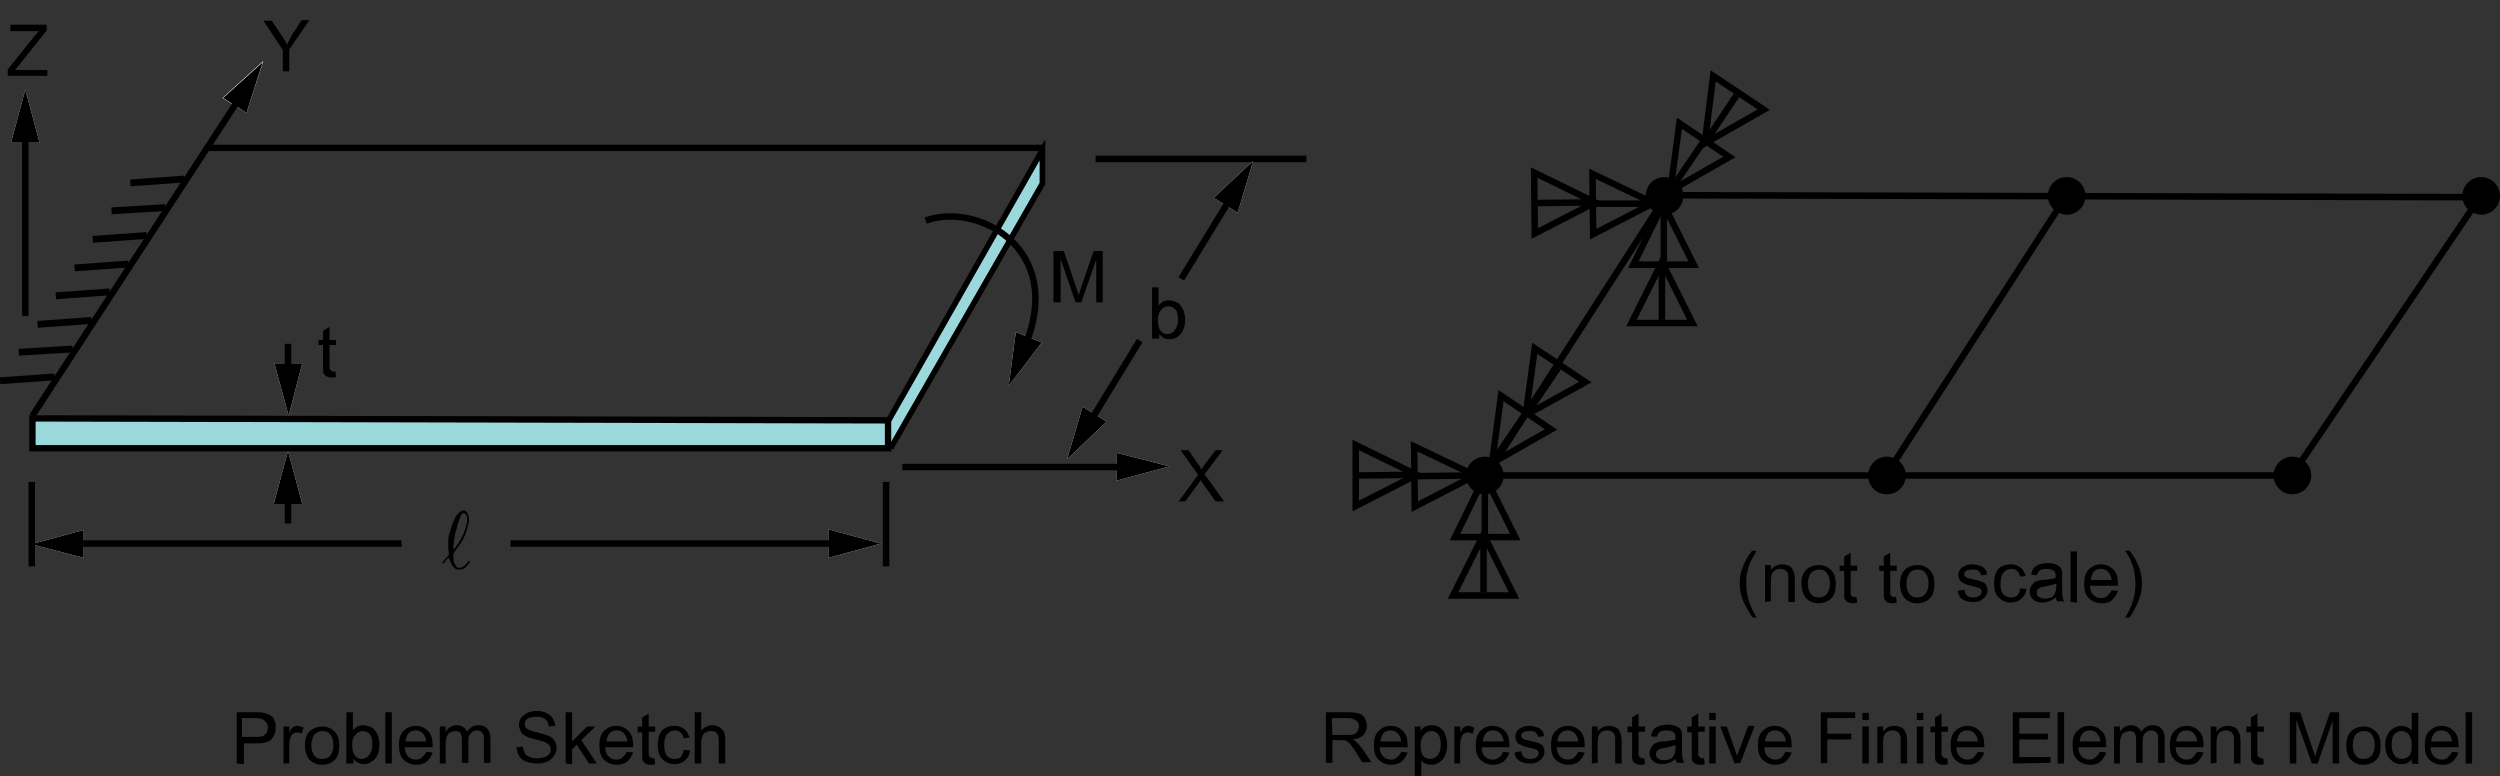 <?xml version="1.0" encoding="utf-8"?>
<!-- Generator: Adobe Illustrator 17.1.0, SVG Export Plug-In . SVG Version: 6.00 Build 0)  -->

<svg version="1.1" id="Layer_1" xmlns="http://www.w3.org/2000/svg" xmlns:xlink="http://www.w3.org/1999/xlink" x="0px" y="0px"
	 width="385.4px" height="119.7px" viewBox="0 0 385.4 119.7" enable-background="new 0 0 385.4 119.7" xml:space="preserve">
<rect x="0" y="0" width="385.4" height="119.7" fill="#333333" stroke="none"/>
<line fill="none" stroke="#000000" x1="201.4" y1="24.5" x2="168.9" y2="24.5"/>
<g>
	<polygon fill="none" stroke="#000000" points="233.4,91.8 228.7,82.4 224,91.8 	"/>
	<line fill="none" stroke="#000000" x1="228.7" y1="91.3" x2="228.7" y2="82.7"/>
</g>
<polygon fill="none" stroke="#000000" points="256.9,30.1 382.3,30.4 353.3,73.3 290.7,73.3 229.1,73.3 "/>
<line fill="none" stroke="#000000" x1="290.7" y1="73.3" x2="319" y2="29.5"/>
<g>
	<g>
		<g>
			<g>
				<g enable-background="new    ">
					<path d="M178.5,52.2h-0.9v-7.9h1v2.8c0.4-0.5,0.9-0.8,1.6-0.8c0.4,0,0.7,0.1,1,0.2c0.3,0.1,0.6,0.3,0.8,0.6s0.4,0.6,0.5,0.9
						c0.1,0.4,0.2,0.7,0.2,1.2c0,1-0.2,1.7-0.7,2.3s-1.1,0.8-1.7,0.8c-0.7,0-1.2-0.3-1.6-0.8v0.7H178.5z M178.5,49.3
						c0,0.7,0.1,1.2,0.3,1.5c0.3,0.5,0.7,0.7,1.2,0.7c0.4,0,0.8-0.2,1.1-0.6c0.3-0.4,0.5-0.9,0.5-1.6c0-0.7-0.1-1.3-0.4-1.6
						s-0.7-0.5-1.1-0.5c-0.4,0-0.8,0.2-1.1,0.6C178.7,48.1,178.5,48.6,178.5,49.3z"/>
				</g>
			</g>
		</g>
	</g>
</g>
<g>
	<g>
		<g>
			<g>
				<g enable-background="new    ">
					<path d="M43.6,11V7.7l-3-4.5h1.3l1.6,2.4c0.3,0.4,0.6,0.9,0.8,1.3C44.4,6.4,44.7,6,45,5.4l1.5-2.3h1.2l-3.1,4.5V11H43.6z"/>
				</g>
			</g>
		</g>
	</g>
</g>
<g>
	<g>
		<g>
			<g>
				<g enable-background="new    ">
					<path d="M181.7,77.3l3-4.1l-2.7-3.8h1.2l1.4,2c0.3,0.4,0.5,0.7,0.6,1c0.2-0.3,0.4-0.6,0.6-0.9l1.6-2.1h1.1l-2.8,3.7l3,4.2h-1.3
						l-2-2.8c-0.1-0.2-0.2-0.3-0.3-0.5c-0.2,0.3-0.3,0.5-0.4,0.6l-2,2.7L181.7,77.3L181.7,77.3z"/>
				</g>
			</g>
		</g>
	</g>
</g>
<g>
	<g>
		<g>
			<g>
				<g enable-background="new    ">
					<path d="M162.4,46.6v-7.9h1.6l1.9,5.6c0.2,0.5,0.3,0.9,0.4,1.2c0.1-0.3,0.2-0.7,0.4-1.3l1.9-5.5h1.4v7.9h-1V40l-2.3,6.6h-0.9
						l-2.3-6.7v6.7H162.4z"/>
				</g>
			</g>
		</g>
	</g>
</g>
<g>
	<g>
		<g>
			<g>
				<g>
					<g enable-background="new    ">
						<path d="M36.5,117.7v-7.9h3c0.5,0,0.9,0,1.2,0.1c0.4,0.1,0.7,0.2,1,0.4s0.5,0.4,0.6,0.8c0.2,0.3,0.2,0.7,0.2,1.1
							c0,0.7-0.2,1.2-0.6,1.7c-0.4,0.5-1.2,0.7-2.3,0.7h-2v3.2L36.5,117.7L36.5,117.7z M37.5,113.6h2c0.7,0,1.2-0.1,1.4-0.4
							c0.3-0.3,0.4-0.6,0.4-1.1c0-0.3-0.1-0.6-0.3-0.8c-0.2-0.2-0.4-0.4-0.7-0.5c-0.2,0-0.5-0.1-1-0.1h-2v2.9H37.5z"/>
						<path d="M43.7,117.7V112h0.9v0.9c0.2-0.4,0.4-0.7,0.6-0.8c0.2-0.1,0.4-0.2,0.6-0.2c0.3,0,0.7,0.1,1,0.3l-0.3,0.9
							c-0.2-0.1-0.5-0.2-0.7-0.2s-0.4,0.1-0.6,0.2c-0.2,0.1-0.3,0.3-0.4,0.5c-0.1,0.3-0.2,0.7-0.2,1.1v3
							C44.6,117.7,43.7,117.7,43.7,117.7z"/>
						<path d="M47,114.9c0-1.1,0.3-1.8,0.9-2.3c0.5-0.4,1.1-0.6,1.8-0.6c0.8,0,1.4,0.3,1.9,0.8s0.7,1.2,0.7,2.1
							c0,0.7-0.1,1.3-0.3,1.7c-0.2,0.4-0.5,0.7-1,1c-0.4,0.2-0.9,0.3-1.4,0.3c-0.8,0-1.4-0.3-1.9-0.8C47.3,116.6,47,115.8,47,114.9z
							 M48,114.9c0,0.7,0.2,1.3,0.5,1.6c0.3,0.4,0.7,0.5,1.2,0.5s0.9-0.2,1.2-0.5c0.3-0.4,0.5-0.9,0.5-1.7c0-0.7-0.2-1.2-0.5-1.6
							s-0.7-0.5-1.2-0.5s-0.9,0.2-1.2,0.5C48.2,113.6,48,114.2,48,114.9z"/>
					</g>
				</g>
			</g>
		</g>
	</g>
	<g>
		<g>
			<g>
				<g>
					<g enable-background="new    ">
						<path d="M54.3,117.7h-0.9v-7.9h1v2.8c0.4-0.5,0.9-0.8,1.6-0.8c0.4,0,0.7,0.1,1,0.2s0.6,0.3,0.8,0.6c0.2,0.3,0.4,0.6,0.5,0.9
							c0.1,0.4,0.2,0.7,0.2,1.2c0,1-0.2,1.7-0.7,2.3c-0.5,0.5-1.1,0.8-1.7,0.8c-0.7,0-1.2-0.3-1.6-0.8v0.7H54.3z M54.3,114.8
							c0,0.7,0.1,1.2,0.3,1.5c0.3,0.5,0.7,0.7,1.2,0.7c0.4,0,0.8-0.2,1.1-0.6s0.5-0.9,0.5-1.6s-0.1-1.3-0.4-1.6
							c-0.3-0.4-0.7-0.5-1.1-0.5c-0.4,0-0.8,0.2-1.1,0.6C54.4,113.6,54.3,114.1,54.3,114.8z"/>
					</g>
				</g>
			</g>
		</g>
	</g>
	<g>
		<g>
			<g>
				<g>
					<g enable-background="new    ">
						<path d="M59.4,117.7v-7.9h1v7.9H59.4z"/>
					</g>
				</g>
			</g>
		</g>
	</g>
	<g>
		<g>
			<g>
				<g>
					<g enable-background="new    ">
						<path d="M65.7,115.9l1,0.1c-0.2,0.6-0.5,1-0.9,1.4c-0.4,0.3-1,0.5-1.6,0.5c-0.8,0-1.5-0.3-2-0.8s-0.7-1.2-0.7-2.2
							s0.2-1.7,0.7-2.2s1.1-0.8,1.9-0.8s1.4,0.3,1.9,0.8s0.7,1.3,0.7,2.2c0,0.1,0,0.1,0,0.3h-4.3c0,0.6,0.2,1.1,0.5,1.4
							s0.7,0.5,1.2,0.5c0.4,0,0.7-0.1,0.9-0.3S65.6,116.3,65.7,115.9z M62.5,114.3h3.2c0-0.5-0.2-0.8-0.4-1.1
							c-0.3-0.4-0.7-0.6-1.2-0.6c-0.4,0-0.8,0.1-1.1,0.4C62.7,113.4,62.6,113.8,62.5,114.3z"/>
					</g>
				</g>
			</g>
		</g>
	</g>
	<g>
		<g>
			<g>
				<g>
					<g enable-background="new    ">
						<path d="M67.8,117.7V112h0.9v0.8c0.2-0.3,0.4-0.5,0.7-0.7c0.3-0.2,0.6-0.3,1-0.3s0.8,0.1,1,0.3c0.3,0.2,0.5,0.4,0.6,0.7
							c0.5-0.7,1-1,1.8-1c0.6,0,1,0.2,1.3,0.5s0.5,0.8,0.5,1.4v3.9h-1V114c0-0.4,0-0.7-0.1-0.8c-0.1-0.2-0.2-0.3-0.3-0.4
							c-0.2-0.1-0.4-0.2-0.6-0.2c-0.4,0-0.7,0.1-1,0.4s-0.4,0.7-0.4,1.3v3.3h-1V114c0-0.4-0.1-0.8-0.2-1c-0.2-0.2-0.4-0.3-0.8-0.3
							c-0.3,0-0.5,0.1-0.8,0.2c-0.2,0.1-0.4,0.4-0.5,0.6c-0.1,0.3-0.2,0.7-0.2,1.2v3C68.7,117.7,67.8,117.7,67.8,117.7z"/>
					</g>
				</g>
			</g>
		</g>
	</g>
	<g>
		<g>
			<g>
				<g>
					<g enable-background="new    ">
						<path d="M79.6,115.2l1-0.1c0,0.4,0.2,0.7,0.3,1c0.2,0.3,0.4,0.5,0.8,0.6c0.4,0.2,0.8,0.2,1.2,0.2c0.4,0,0.7-0.1,1.1-0.2
							s0.5-0.3,0.7-0.5s0.2-0.4,0.2-0.7c0-0.2-0.1-0.5-0.2-0.6c-0.1-0.2-0.4-0.3-0.7-0.5c-0.2-0.1-0.7-0.2-1.4-0.4
							c-0.7-0.2-1.2-0.3-1.5-0.5c-0.4-0.2-0.7-0.4-0.8-0.7s-0.3-0.6-0.3-1s0.1-0.8,0.3-1.1c0.2-0.3,0.6-0.6,1-0.8
							c0.4-0.2,0.9-0.3,1.4-0.3c0.6,0,1.1,0.1,1.5,0.3c0.4,0.2,0.8,0.5,1,0.8s0.4,0.8,0.4,1.2l-1,0.1c-0.1-0.5-0.2-0.9-0.5-1.1
							c-0.3-0.3-0.8-0.4-1.4-0.4s-1.1,0.1-1.4,0.3c-0.3,0.2-0.4,0.5-0.4,0.8s0.1,0.5,0.3,0.7c0.2,0.2,0.7,0.4,1.6,0.6
							c0.8,0.2,1.4,0.4,1.7,0.5c0.5,0.2,0.8,0.5,1,0.8s0.3,0.7,0.3,1.1s-0.1,0.8-0.4,1.2c-0.2,0.4-0.6,0.7-1,0.9
							c-0.5,0.2-1,0.3-1.5,0.3c-0.7,0-1.3-0.1-1.8-0.3c-0.5-0.2-0.9-0.5-1.1-0.9C79.8,116.2,79.7,115.7,79.6,115.2z"/>
						<path d="M87.2,117.7v-7.9h1v4.5l2.3-2.3h1.3l-2.2,2.1l2.4,3.6h-1.2l-1.9-2.9l-0.7,0.7v2.3L87.2,117.7L87.2,117.7z"/>
						<path d="M96.6,115.9l1,0.1c-0.2,0.6-0.5,1-0.9,1.4c-0.4,0.3-1,0.5-1.6,0.5c-0.8,0-1.5-0.3-2-0.8s-0.7-1.2-0.7-2.2
							s0.2-1.7,0.7-2.2s1.1-0.8,1.9-0.8s1.4,0.3,1.9,0.8s0.7,1.3,0.7,2.2c0,0.1,0,0.1,0,0.3h-4.3c0,0.6,0.2,1.1,0.5,1.4
							s0.7,0.5,1.2,0.5c0.4,0,0.7-0.1,0.9-0.3S96.5,116.3,96.6,115.9z M93.5,114.3h3.2c0-0.5-0.2-0.8-0.4-1.1
							c-0.3-0.4-0.7-0.6-1.2-0.6c-0.4,0-0.8,0.1-1.1,0.4C93.7,113.4,93.5,113.8,93.5,114.3z"/>
					</g>
				</g>
			</g>
		</g>
	</g>
	<g>
		<g>
			<g>
				<g>
					<g enable-background="new    ">
						<path d="M100.9,116.9l0.1,0.9c-0.3,0.1-0.5,0.1-0.7,0.1c-0.4,0-0.6-0.1-0.8-0.2c-0.2-0.1-0.3-0.3-0.4-0.4
							c-0.1-0.2-0.1-0.6-0.1-1.1v-3.3h-0.7V112H99v-1.4l1-0.6v2h1v0.8h-1v3.3c0,0.3,0,0.5,0.1,0.5s0.1,0.1,0.2,0.2
							c0.1,0,0.2,0.1,0.3,0.1C100.5,116.9,100.7,116.9,100.9,116.9z"/>
					</g>
				</g>
			</g>
		</g>
	</g>
	<g>
		<g>
			<g>
				<g>
					<g enable-background="new    ">
						<path d="M105.4,115.6l1,0.1c-0.1,0.7-0.4,1.2-0.8,1.5c-0.4,0.4-1,0.6-1.6,0.6c-0.8,0-1.4-0.3-1.9-0.8s-0.7-1.2-0.7-2.2
							c0-0.6,0.1-1.2,0.3-1.6c0.2-0.5,0.5-0.8,0.9-1s0.9-0.3,1.4-0.3c0.6,0,1.1,0.2,1.5,0.5s0.6,0.8,0.8,1.3l-0.9,0.1
							c-0.1-0.4-0.2-0.7-0.5-0.9s-0.5-0.3-0.8-0.3c-0.5,0-0.9,0.2-1.2,0.5c-0.3,0.3-0.5,0.9-0.5,1.7c0,0.8,0.1,1.3,0.4,1.7
							c0.3,0.3,0.7,0.5,1.2,0.5c0.4,0,0.7-0.1,1-0.3C105.1,116.5,105.3,116.1,105.4,115.6z"/>
						<path d="M107.1,117.7v-7.9h1v2.8c0.5-0.5,1-0.8,1.7-0.8c0.4,0,0.8,0.1,1.1,0.3c0.3,0.2,0.5,0.4,0.7,0.7
							c0.1,0.3,0.2,0.7,0.2,1.3v3.6h-1v-3.6c0-0.5-0.1-0.8-0.3-1.1c-0.2-0.2-0.5-0.3-0.9-0.3c-0.3,0-0.6,0.1-0.8,0.2
							c-0.3,0.1-0.4,0.3-0.5,0.6c-0.1,0.3-0.2,0.6-0.2,1.1v3.1C108.1,117.7,107.1,117.7,107.1,117.7z"/>
					</g>
				</g>
			</g>
		</g>
	</g>
</g>
<g>
	<g>
		<g>
			<g>
				<g enable-background="new    ">
					<path d="M1.2,11.7v-1l4-5C5.5,5.3,5.8,5,6,4.8H1.6v-1h5.6v0.9l-4.4,5.5l-0.5,0.6h5v0.9H1.2z"/>
				</g>
			</g>
		</g>
	</g>
</g>
<g>
	<g>
		<g>
			<g>
				<g>
					<g enable-background="new    ">
						<path d="M204.4,117.7v-7.9h3.5c0.7,0,1.2,0.1,1.6,0.2c0.4,0.1,0.7,0.4,0.9,0.7c0.2,0.4,0.3,0.8,0.3,1.2c0,0.6-0.2,1-0.5,1.4
							c-0.4,0.4-0.9,0.6-1.7,0.7c0.3,0.1,0.5,0.3,0.6,0.4c0.3,0.3,0.6,0.6,0.9,1l1.4,2.1H210l-1-1.6c-0.3-0.5-0.6-0.8-0.8-1.1
							c-0.2-0.3-0.4-0.4-0.5-0.5c-0.2-0.1-0.3-0.2-0.5-0.2c-0.1,0-0.3,0-0.6,0h-1.2v3.5h-1V117.7z M205.4,113.3h2.2
							c0.5,0,0.8,0,1.1-0.1s0.5-0.3,0.6-0.5s0.2-0.5,0.2-0.7c0-0.4-0.1-0.7-0.4-0.9c-0.3-0.2-0.7-0.4-1.3-0.4h-2.5L205.4,113.3
							L205.4,113.3z"/>
					</g>
				</g>
			</g>
		</g>
	</g>
	<g>
		<g>
			<g>
				<g>
					<g enable-background="new    ">
						<path d="M216,115.9l1,0.1c-0.2,0.6-0.5,1-0.9,1.4c-0.4,0.3-1,0.5-1.6,0.5c-0.8,0-1.5-0.3-2-0.8s-0.7-1.2-0.7-2.2
							s0.2-1.7,0.7-2.2s1.1-0.8,1.9-0.8c0.8,0,1.4,0.3,1.9,0.8s0.7,1.2,0.7,2.2c0,0.1,0,0.1,0,0.3h-4.3c0,0.6,0.2,1.1,0.5,1.4
							s0.7,0.5,1.2,0.5c0.4,0,0.7-0.1,0.9-0.3S215.9,116.3,216,115.9z M212.8,114.3h3.2c0-0.5-0.2-0.8-0.4-1.1
							c-0.3-0.4-0.7-0.6-1.2-0.6c-0.4,0-0.8,0.1-1.1,0.4C213,113.4,212.9,113.8,212.8,114.3z"/>
					</g>
				</g>
			</g>
		</g>
	</g>
	<g>
		<g>
			<g>
				<g>
					<g enable-background="new    ">
						<path d="M218.1,119.9V112h0.9v0.7c0.2-0.3,0.4-0.5,0.7-0.7c0.3-0.1,0.6-0.2,1-0.2c0.5,0,0.9,0.1,1.3,0.4s0.7,0.6,0.8,1.1
							c0.2,0.5,0.3,1,0.3,1.5c0,0.6-0.1,1.1-0.3,1.6s-0.5,0.8-0.9,1.1s-0.8,0.4-1.3,0.4c-0.3,0-0.6-0.1-0.9-0.2
							c-0.3-0.1-0.5-0.3-0.6-0.5v2.8h-1V119.9z M219,114.9c0,0.7,0.1,1.3,0.4,1.6c0.3,0.4,0.7,0.5,1.1,0.5c0.4,0,0.8-0.2,1.1-0.5
							c0.3-0.4,0.5-0.9,0.5-1.7c0-0.7-0.1-1.3-0.4-1.6c-0.3-0.4-0.7-0.5-1.1-0.5c-0.4,0-0.8,0.2-1.1,0.6
							C219.2,113.6,219,114.2,219,114.9z"/>
					</g>
				</g>
			</g>
		</g>
	</g>
	<g>
		<g>
			<g>
				<g>
					<g enable-background="new    ">
						<path d="M224.2,117.7V112h0.9v0.9c0.2-0.4,0.4-0.7,0.6-0.8c0.2-0.1,0.4-0.2,0.6-0.2c0.3,0,0.7,0.1,1,0.3l-0.3,0.9
							c-0.2-0.1-0.5-0.2-0.7-0.2s-0.4,0.1-0.6,0.2s-0.3,0.3-0.4,0.5c-0.1,0.3-0.2,0.7-0.2,1.1v3
							C225.1,117.7,224.2,117.7,224.2,117.7z"/>
						<path d="M231.7,115.9l1,0.1c-0.2,0.6-0.5,1-0.9,1.4c-0.4,0.3-1,0.5-1.6,0.5c-0.8,0-1.5-0.3-2-0.8s-0.7-1.2-0.7-2.2
							s0.2-1.7,0.7-2.2s1.1-0.8,1.9-0.8c0.8,0,1.4,0.3,1.9,0.8s0.7,1.2,0.7,2.2c0,0.1,0,0.1,0,0.3h-4.3c0,0.6,0.2,1.1,0.5,1.4
							s0.7,0.5,1.2,0.5c0.4,0,0.7-0.1,0.9-0.3C231.4,116.6,231.6,116.3,231.7,115.9z M228.6,114.3h3.2c0-0.5-0.2-0.8-0.4-1.1
							c-0.3-0.4-0.7-0.6-1.2-0.6c-0.4,0-0.8,0.1-1.1,0.4C228.8,113.4,228.6,113.8,228.6,114.3z"/>
					</g>
				</g>
			</g>
		</g>
	</g>
	<g>
		<g>
			<g>
				<g>
					<g enable-background="new    ">
						<path d="M233.5,116l1-0.2c0.1,0.4,0.2,0.7,0.4,0.9c0.2,0.2,0.6,0.3,1,0.3s0.8-0.1,1-0.3s0.3-0.4,0.3-0.6s-0.1-0.4-0.3-0.5
							c-0.1-0.1-0.5-0.2-1-0.3c-0.7-0.2-1.2-0.3-1.5-0.5c-0.3-0.1-0.5-0.3-0.6-0.5s-0.2-0.5-0.2-0.8s0.1-0.5,0.2-0.7
							c0.1-0.2,0.3-0.4,0.5-0.5s0.4-0.2,0.6-0.3c0.3-0.1,0.5-0.1,0.8-0.1c0.4,0,0.8,0.1,1.2,0.2c0.3,0.1,0.6,0.3,0.8,0.5
							s0.3,0.5,0.3,0.9l-0.9,0.1c0-0.3-0.2-0.5-0.4-0.7s-0.5-0.2-0.9-0.2s-0.8,0.1-1,0.2s-0.3,0.3-0.3,0.5c0,0.1,0,0.2,0.1,0.3
							c0.1,0.1,0.2,0.2,0.4,0.3c0.1,0,0.4,0.1,0.9,0.2c0.7,0.2,1.2,0.3,1.4,0.4c0.3,0.1,0.5,0.3,0.6,0.5s0.2,0.5,0.2,0.8
							s-0.1,0.6-0.3,0.9s-0.5,0.5-0.8,0.7c-0.4,0.2-0.8,0.2-1.2,0.2c-0.7,0-1.3-0.2-1.7-0.5S233.6,116.6,233.5,116z"/>
						<path d="M243.3,115.9l1,0.1c-0.2,0.6-0.5,1-0.9,1.4c-0.4,0.3-1,0.5-1.6,0.5c-0.8,0-1.5-0.3-2-0.8s-0.7-1.2-0.7-2.2
							s0.2-1.7,0.7-2.2s1.1-0.8,1.9-0.8c0.8,0,1.4,0.3,1.9,0.8s0.7,1.2,0.7,2.2c0,0.1,0,0.1,0,0.3H240c0,0.6,0.2,1.1,0.5,1.4
							s0.7,0.5,1.2,0.5c0.4,0,0.7-0.1,0.9-0.3C242.9,116.6,243.1,116.3,243.3,115.9z M240.1,114.3h3.2c0-0.5-0.2-0.8-0.4-1.1
							c-0.3-0.4-0.7-0.6-1.2-0.6c-0.4,0-0.8,0.1-1.1,0.4C240.3,113.4,240.1,113.8,240.1,114.3z"/>
					</g>
				</g>
			</g>
		</g>
	</g>
	<g>
		<g>
			<g>
				<g>
					<g enable-background="new    ">
						<path d="M245.4,117.7V112h0.9v0.8c0.4-0.6,1-0.9,1.8-0.9c0.3,0,0.7,0.1,0.9,0.2c0.3,0.1,0.5,0.3,0.6,0.5s0.2,0.4,0.3,0.7
							c0,0.2,0.1,0.5,0.1,0.9v3.5h-1v-3.5c0-0.4,0-0.7-0.1-0.9c-0.1-0.2-0.2-0.4-0.4-0.5s-0.4-0.2-0.7-0.2c-0.4,0-0.8,0.1-1.1,0.4
							s-0.4,0.8-0.4,1.5v3.1L245.4,117.7L245.4,117.7z"/>
					</g>
				</g>
			</g>
		</g>
	</g>
	<g>
		<g>
			<g>
				<g>
					<g enable-background="new    ">
						<path d="M253.5,116.9l0.1,0.9c-0.3,0.1-0.5,0.1-0.7,0.1c-0.4,0-0.6-0.1-0.8-0.2s-0.3-0.3-0.4-0.4c-0.1-0.2-0.1-0.6-0.1-1.1
							v-3.3h-0.7V112h0.7v-1.4l1-0.6v2h1v0.8h-1v3.3c0,0.3,0,0.5,0.1,0.5c0,0.1,0.1,0.1,0.2,0.2c0.1,0,0.2,0.1,0.3,0.1
							C253.2,116.9,253.4,116.9,253.5,116.9z"/>
					</g>
				</g>
			</g>
		</g>
	</g>
	<g>
		<g>
			<g>
				<g>
					<g enable-background="new    ">
						<path d="M258.3,117c-0.4,0.3-0.7,0.5-1,0.6s-0.7,0.2-1.1,0.2c-0.6,0-1.1-0.2-1.4-0.5c-0.3-0.3-0.5-0.7-0.5-1.2
							c0-0.3,0.1-0.5,0.2-0.8c0.1-0.2,0.3-0.4,0.5-0.6s0.4-0.2,0.7-0.3c0.2-0.1,0.5-0.1,0.9-0.1c0.8-0.1,1.4-0.2,1.7-0.3
							c0-0.1,0-0.2,0-0.3c0-0.4-0.1-0.7-0.3-0.8c-0.2-0.2-0.6-0.3-1.1-0.3s-0.8,0.1-1,0.2c-0.2,0.2-0.4,0.4-0.5,0.8l-0.9-0.1
							c0.1-0.4,0.2-0.7,0.4-1s0.5-0.4,0.9-0.6c0.4-0.1,0.8-0.2,1.3-0.2s0.9,0.1,1.2,0.2c0.3,0.1,0.5,0.3,0.7,0.4
							c0.1,0.2,0.2,0.4,0.3,0.7c0,0.2,0,0.5,0,0.9v1.3c0,0.9,0,1.5,0.1,1.7s0.1,0.5,0.2,0.7h-1C258.4,117.5,258.3,117.3,258.3,117z
							 M258.2,114.9c-0.4,0.1-0.9,0.3-1.6,0.4c-0.4,0.1-0.7,0.1-0.8,0.2c-0.2,0.1-0.3,0.2-0.4,0.3s-0.1,0.3-0.1,0.5
							c0,0.3,0.1,0.5,0.3,0.6c0.2,0.2,0.5,0.3,0.9,0.3s0.7-0.1,1-0.2c0.3-0.2,0.5-0.4,0.6-0.7c0.1-0.2,0.2-0.5,0.2-1v-0.4H258.2z"/>
					</g>
				</g>
			</g>
		</g>
	</g>
	<g>
		<g>
			<g>
				<g>
					<g enable-background="new    ">
						<path d="M262.7,116.9l0.1,0.9c-0.3,0.1-0.5,0.1-0.7,0.1c-0.4,0-0.6-0.1-0.8-0.2c-0.2-0.1-0.3-0.3-0.4-0.4
							c-0.1-0.2-0.1-0.6-0.1-1.1v-3.3h-0.7V112h0.7v-1.4l1-0.6v2h1v0.8h-1v3.3c0,0.3,0,0.5,0.1,0.5s0.1,0.1,0.2,0.2
							c0.1,0,0.2,0.1,0.3,0.1C262.4,116.9,262.5,116.9,262.7,116.9z"/>
					</g>
				</g>
			</g>
		</g>
	</g>
	<g>
		<g>
			<g>
				<g>
					<g enable-background="new    ">
						<path d="M263.5,111v-1.1h1v1.1H263.5z M263.5,117.7V112h1v5.7H263.5z"/>
					</g>
				</g>
			</g>
		</g>
	</g>
	<g>
		<g>
			<g>
				<g>
					<g enable-background="new    ">
						<path d="M267.4,117.7l-2.2-5.7h1l1.2,3.4c0.1,0.4,0.3,0.8,0.4,1.1c0.1-0.3,0.2-0.7,0.4-1.1l1.3-3.5h1l-2.2,5.7L267.4,117.7
							L267.4,117.7z"/>
						<path d="M275.2,115.9l1,0.1c-0.2,0.6-0.5,1-0.9,1.4c-0.4,0.3-1,0.5-1.6,0.5c-0.8,0-1.5-0.3-2-0.8s-0.7-1.2-0.7-2.2
							s0.2-1.7,0.7-2.2s1.1-0.8,1.9-0.8s1.4,0.3,1.9,0.8s0.7,1.2,0.7,2.2c0,0.1,0,0.1,0,0.3H272c0,0.6,0.2,1.1,0.5,1.4
							s0.7,0.5,1.2,0.5c0.4,0,0.7-0.1,0.9-0.3S275.1,116.3,275.2,115.9z M272.1,114.3h3.2c0-0.5-0.2-0.8-0.4-1.1
							c-0.3-0.4-0.7-0.6-1.2-0.6c-0.4,0-0.8,0.1-1.1,0.4C272.3,113.4,272.1,113.8,272.1,114.3z"/>
					</g>
				</g>
			</g>
		</g>
	</g>
	<g>
		<g>
			<g>
				<g>
					<g enable-background="new    ">
						<path d="M280.7,117.7v-7.9h5.3v0.9h-4.3v2.4h3.7v0.9h-3.7v3.6L280.7,117.7L280.7,117.7z"/>
					</g>
				</g>
			</g>
		</g>
	</g>
	<g>
		<g>
			<g>
				<g>
					<g enable-background="new    ">
						<path d="M287.1,111v-1.1h1v1.1H287.1z M287.1,117.7V112h1v5.7H287.1z"/>
					</g>
				</g>
			</g>
		</g>
	</g>
	<g>
		<g>
			<g>
				<g>
					<g enable-background="new    ">
						<path d="M289.4,117.7V112h0.9v0.8c0.4-0.6,1-0.9,1.8-0.9c0.3,0,0.7,0.1,0.9,0.2c0.3,0.1,0.5,0.3,0.6,0.5s0.2,0.4,0.3,0.7
							c0,0.2,0.1,0.5,0.1,0.9v3.5h-1v-3.5c0-0.4,0-0.7-0.1-0.9c-0.1-0.2-0.2-0.4-0.4-0.5c-0.2-0.1-0.4-0.2-0.7-0.2
							c-0.4,0-0.8,0.1-1.1,0.4c-0.3,0.3-0.4,0.8-0.4,1.5v3.1L289.4,117.7L289.4,117.7z"/>
					</g>
				</g>
			</g>
		</g>
	</g>
	<g>
		<g>
			<g>
				<g>
					<g enable-background="new    ">
						<path d="M295.5,111v-1.1h1v1.1H295.5z M295.5,117.7V112h1v5.7H295.5z"/>
					</g>
				</g>
			</g>
		</g>
	</g>
	<g>
		<g>
			<g>
				<g>
					<g enable-background="new    ">
						<path d="M300.2,116.9l0.1,0.9c-0.3,0.1-0.5,0.1-0.7,0.1c-0.4,0-0.6-0.1-0.8-0.2c-0.2-0.1-0.3-0.3-0.4-0.4
							c-0.1-0.2-0.1-0.6-0.1-1.1v-3.3h-0.7V112h0.7v-1.4l1-0.6v2h1v0.8h-1v3.3c0,0.3,0,0.5,0.1,0.5s0.1,0.1,0.2,0.2
							c0.1,0,0.2,0.1,0.3,0.1C299.9,116.9,300,116.9,300.2,116.9z"/>
					</g>
				</g>
			</g>
		</g>
	</g>
	<g>
		<g>
			<g>
				<g>
					<g enable-background="new    ">
						<path d="M304.9,115.9l1,0.1c-0.2,0.6-0.5,1-0.9,1.4c-0.4,0.3-1,0.5-1.6,0.5c-0.8,0-1.5-0.3-2-0.8s-0.7-1.2-0.7-2.2
							s0.2-1.7,0.7-2.2s1.1-0.8,1.9-0.8s1.4,0.3,1.9,0.8s0.7,1.2,0.7,2.2c0,0.1,0,0.1,0,0.3h-4.3c0,0.6,0.2,1.1,0.5,1.4
							s0.7,0.5,1.2,0.5c0.4,0,0.7-0.1,0.9-0.3S304.7,116.3,304.9,115.9z M301.7,114.3h3.2c0-0.5-0.2-0.8-0.4-1.1
							c-0.3-0.4-0.7-0.6-1.2-0.6c-0.4,0-0.8,0.1-1.1,0.4C301.9,113.4,301.7,113.8,301.7,114.3z"/>
					</g>
				</g>
			</g>
		</g>
	</g>
	<g>
		<g>
			<g>
				<g>
					<g enable-background="new    ">
						<path d="M310.3,117.7v-7.9h5.7v0.9h-4.7v2.4h4.4v0.9h-4.4v2.7h4.8v0.9L310.3,117.7L310.3,117.7z"/>
					</g>
				</g>
			</g>
		</g>
	</g>
	<g>
		<g>
			<g>
				<g>
					<g enable-background="new    ">
						<path d="M317.2,117.7v-7.9h1v7.9H317.2z"/>
					</g>
				</g>
			</g>
		</g>
	</g>
	<g>
		<g>
			<g>
				<g>
					<g enable-background="new    ">
						<path d="M323.7,115.9l1,0.1c-0.2,0.6-0.5,1-0.9,1.4s-1,0.5-1.6,0.5c-0.8,0-1.5-0.3-2-0.8s-0.7-1.2-0.7-2.2s0.2-1.7,0.7-2.2
							s1.1-0.8,1.9-0.8s1.4,0.3,1.9,0.8s0.7,1.2,0.7,2.2c0,0.1,0,0.1,0,0.3h-4.3c0,0.6,0.2,1.1,0.5,1.4s0.7,0.5,1.2,0.5
							c0.4,0,0.7-0.1,0.9-0.3S323.6,116.3,323.7,115.9z M320.6,114.3h3.2c0-0.5-0.2-0.8-0.4-1.1c-0.3-0.4-0.7-0.6-1.2-0.6
							c-0.4,0-0.8,0.1-1.1,0.4C320.8,113.4,320.6,113.8,320.6,114.3z"/>
					</g>
				</g>
			</g>
		</g>
	</g>
	<g>
		<g>
			<g>
				<g>
					<g enable-background="new    ">
						<path d="M325.9,117.7V112h0.9v0.8c0.2-0.3,0.4-0.5,0.7-0.7c0.3-0.2,0.6-0.3,1-0.3s0.8,0.1,1,0.3c0.3,0.2,0.5,0.4,0.6,0.7
							c0.5-0.7,1-1,1.8-1c0.6,0,1,0.2,1.3,0.5s0.5,0.8,0.5,1.4v3.9h-1V114c0-0.4,0-0.7-0.1-0.8c-0.1-0.2-0.2-0.3-0.3-0.4
							c-0.2-0.1-0.4-0.2-0.6-0.2c-0.4,0-0.7,0.1-1,0.4s-0.4,0.7-0.4,1.3v3.3h-1V114c0-0.4-0.1-0.8-0.2-1c-0.2-0.2-0.4-0.3-0.8-0.3
							c-0.3,0-0.5,0.1-0.8,0.2s-0.4,0.4-0.5,0.6c-0.1,0.3-0.2,0.7-0.2,1.2v3C326.8,117.7,325.9,117.7,325.9,117.7z"/>
					</g>
				</g>
			</g>
		</g>
	</g>
	<g>
		<g>
			<g>
				<g>
					<g enable-background="new    ">
						<path d="M338.7,115.9l1,0.1c-0.2,0.6-0.5,1-0.9,1.4s-1,0.5-1.6,0.5c-0.8,0-1.5-0.3-2-0.8s-0.7-1.2-0.7-2.2s0.2-1.7,0.7-2.2
							s1.1-0.8,1.9-0.8s1.4,0.3,1.9,0.8s0.7,1.2,0.7,2.2c0,0.1,0,0.1,0,0.3h-4.3c0,0.6,0.2,1.1,0.5,1.4s0.7,0.5,1.2,0.5
							c0.4,0,0.7-0.1,0.9-0.3S338.5,116.3,338.7,115.9z M335.5,114.3h3.2c0-0.5-0.2-0.8-0.4-1.1c-0.3-0.4-0.7-0.6-1.2-0.6
							c-0.4,0-0.8,0.1-1.1,0.4C335.7,113.4,335.5,113.8,335.5,114.3z"/>
					</g>
				</g>
			</g>
		</g>
	</g>
	<g>
		<g>
			<g>
				<g>
					<g enable-background="new    ">
						<path d="M340.8,117.7V112h0.9v0.8c0.4-0.6,1-0.9,1.8-0.9c0.3,0,0.7,0.1,0.9,0.2c0.3,0.1,0.5,0.3,0.6,0.5s0.2,0.4,0.3,0.7
							c0,0.2,0.1,0.5,0.1,0.9v3.5h-1v-3.5c0-0.4,0-0.7-0.1-0.9c-0.1-0.2-0.2-0.4-0.4-0.5c-0.2-0.1-0.4-0.2-0.7-0.2
							c-0.4,0-0.8,0.1-1.1,0.4c-0.3,0.3-0.4,0.8-0.4,1.5v3.1L340.8,117.7L340.8,117.7z"/>
					</g>
				</g>
			</g>
		</g>
	</g>
	<g>
		<g>
			<g>
				<g>
					<g enable-background="new    ">
						<path d="M348.9,116.9l0.1,0.9c-0.3,0.1-0.5,0.1-0.7,0.1c-0.4,0-0.6-0.1-0.8-0.2c-0.2-0.1-0.3-0.3-0.4-0.4s-0.1-0.6-0.1-1.1
							v-3.3h-0.7V112h0.7v-1.4l1-0.6v2h1v0.8h-1v3.3c0,0.3,0,0.5,0.1,0.5s0.1,0.1,0.2,0.2c0.1,0,0.2,0.1,0.3,0.1
							C348.6,116.9,348.8,116.9,348.9,116.9z"/>
					</g>
				</g>
			</g>
		</g>
	</g>
	<g>
		<g>
			<g>
				<g>
					<g enable-background="new    ">
						<path d="M353,117.7v-7.9h1.6l1.9,5.6c0.2,0.5,0.3,0.9,0.4,1.2c0.1-0.3,0.2-0.7,0.4-1.3l1.9-5.5h1.4v7.9h-1v-6.6l-2.3,6.6h-0.9
							L354,111v6.7H353z"/>
						<path d="M361.7,114.9c0-1.1,0.3-1.8,0.9-2.3c0.5-0.4,1.1-0.6,1.8-0.6c0.8,0,1.4,0.3,1.9,0.8s0.7,1.2,0.7,2.1
							c0,0.7-0.1,1.3-0.3,1.7c-0.2,0.4-0.5,0.7-1,1c-0.4,0.2-0.9,0.3-1.4,0.3c-0.8,0-1.4-0.3-1.9-0.8
							C361.9,116.6,361.7,115.8,361.7,114.9z M362.7,114.9c0,0.7,0.2,1.3,0.5,1.6c0.3,0.4,0.7,0.5,1.2,0.5s0.9-0.2,1.2-0.5
							c0.3-0.4,0.5-0.9,0.5-1.7c0-0.7-0.2-1.2-0.5-1.6s-0.7-0.5-1.2-0.5s-0.9,0.2-1.2,0.5S362.7,114.1,362.7,114.9z"/>
					</g>
				</g>
			</g>
		</g>
	</g>
	<g>
		<g>
			<g>
				<g>
					<g enable-background="new    ">
						<path d="M371.8,117.7V117c-0.4,0.6-0.9,0.8-1.6,0.8c-0.5,0-0.9-0.1-1.3-0.4s-0.7-0.6-0.9-1c-0.2-0.5-0.3-1-0.3-1.5
							c0-0.6,0.1-1.1,0.3-1.5c0.2-0.5,0.5-0.8,0.9-1.1c0.4-0.2,0.8-0.4,1.3-0.4c0.3,0,0.7,0.1,0.9,0.2c0.3,0.1,0.5,0.3,0.7,0.6v-2.8
							h1v7.9L371.8,117.7L371.8,117.7z M368.7,114.9c0,0.7,0.2,1.3,0.5,1.6c0.3,0.4,0.7,0.5,1.1,0.5s0.8-0.2,1.1-0.5
							s0.4-0.9,0.4-1.6c0-0.8-0.2-1.4-0.5-1.7c-0.3-0.4-0.7-0.5-1.1-0.5s-0.8,0.2-1.1,0.5C368.8,113.6,368.7,114.1,368.7,114.9z"/>
					</g>
				</g>
			</g>
		</g>
	</g>
	<g>
		<g>
			<g>
				<g>
					<g enable-background="new    ">
						<path d="M378,115.9l1,0.1c-0.2,0.6-0.5,1-0.9,1.4s-1,0.5-1.6,0.5c-0.8,0-1.5-0.3-2-0.8s-0.7-1.2-0.7-2.2s0.2-1.7,0.7-2.2
							s1.1-0.8,1.9-0.8s1.4,0.3,1.9,0.8s0.7,1.2,0.7,2.2c0,0.1,0,0.1,0,0.3h-4.3c0,0.6,0.2,1.1,0.5,1.4s0.7,0.5,1.2,0.5
							c0.4,0,0.7-0.1,0.9-0.3S377.8,116.3,378,115.9z M374.8,114.3h3.2c0-0.5-0.2-0.8-0.4-1.1c-0.3-0.4-0.7-0.6-1.2-0.6
							c-0.4,0-0.8,0.1-1.1,0.4C375,113.4,374.8,113.8,374.8,114.3z"/>
					</g>
				</g>
			</g>
		</g>
	</g>
	<g>
		<g>
			<g>
				<g>
					<g enable-background="new    ">
						<path d="M380.1,117.7v-7.9h1v7.9H380.1z"/>
					</g>
				</g>
			</g>
		</g>
	</g>
</g>
<g>
	<g>
		<g>
			<g>
				<g>
					<g enable-background="new    ">
						<path d="M270.2,95.2c-0.5-0.7-1-1.5-1.4-2.4s-0.6-1.8-0.6-2.8c0-0.9,0.1-1.7,0.4-2.4c0.3-0.9,0.8-1.8,1.5-2.7h0.7
							c-0.4,0.7-0.7,1.3-0.9,1.6c-0.2,0.5-0.4,1-0.5,1.5c-0.2,0.7-0.2,1.3-0.2,2c0,1.7,0.5,3.4,1.6,5.2
							C270.8,95.2,270.2,95.2,270.2,95.2z"/>
						<path d="M272.1,92.8v-5.7h0.9v0.8c0.4-0.6,1-0.9,1.8-0.9c0.3,0,0.7,0.1,0.9,0.2c0.3,0.1,0.5,0.3,0.6,0.5s0.2,0.4,0.3,0.7
							c0,0.2,0.1,0.5,0.1,0.9v3.5h-1v-3.5c0-0.4,0-0.7-0.1-0.9c-0.1-0.2-0.2-0.4-0.4-0.5c-0.2-0.1-0.4-0.2-0.7-0.2
							c-0.4,0-0.8,0.1-1.1,0.4c-0.3,0.3-0.4,0.8-0.4,1.5v3.1L272.1,92.8L272.1,92.8z"/>
					</g>
				</g>
			</g>
		</g>
	</g>
	<g>
		<g>
			<g>
				<g>
					<g enable-background="new    ">
						<path d="M277.7,90c0-1.1,0.3-1.8,0.9-2.3c0.5-0.4,1.1-0.6,1.8-0.6c0.8,0,1.4,0.3,1.9,0.8s0.7,1.2,0.7,2.1
							c0,0.7-0.1,1.3-0.3,1.7c-0.2,0.4-0.5,0.7-1,1c-0.4,0.2-0.9,0.3-1.4,0.3c-0.8,0-1.4-0.3-1.9-0.8C278,91.7,277.7,90.9,277.7,90z
							 M278.7,90c0,0.7,0.2,1.3,0.5,1.6c0.3,0.4,0.7,0.5,1.2,0.5s0.9-0.2,1.2-0.5c0.3-0.4,0.5-0.9,0.5-1.7c0-0.7-0.2-1.2-0.5-1.6
							s-0.7-0.5-1.2-0.5s-0.9,0.2-1.2,0.5S278.7,89.3,278.7,90z"/>
					</g>
				</g>
			</g>
		</g>
	</g>
	<g>
		<g>
			<g>
				<g>
					<g enable-background="new    ">
						<path d="M286.2,92l0.1,0.9c-0.3,0.1-0.5,0.1-0.7,0.1c-0.4,0-0.6-0.1-0.8-0.2c-0.2-0.1-0.3-0.3-0.4-0.4
							c-0.1-0.2-0.1-0.6-0.1-1.1V88h-0.7v-0.8h0.7v-1.4l1-0.6v2h1V88h-1v3.3c0,0.3,0,0.5,0.1,0.5s0.1,0.1,0.2,0.2
							c0.1,0,0.2,0.1,0.3,0.1C285.9,92,286,92,286.2,92z"/>
					</g>
				</g>
			</g>
		</g>
	</g>
	<g>
		<g>
			<g>
				<g>
					<g enable-background="new    ">
						<path d="M292.3,92l0.1,0.9c-0.3,0.1-0.5,0.1-0.7,0.1c-0.4,0-0.6-0.1-0.8-0.2c-0.2-0.1-0.3-0.3-0.4-0.4
							c-0.1-0.2-0.1-0.6-0.1-1.1V88h-0.7v-0.8h0.7v-1.4l1-0.6v2h1V88h-1v3.3c0,0.3,0,0.5,0.1,0.5s0.1,0.1,0.2,0.2
							c0.1,0,0.2,0.1,0.3,0.1C291.9,92,292.1,92,292.3,92z"/>
					</g>
				</g>
			</g>
		</g>
	</g>
	<g>
		<g>
			<g>
				<g>
					<g enable-background="new    ">
						<path d="M292.9,90c0-1.1,0.3-1.8,0.9-2.3c0.5-0.4,1.1-0.6,1.8-0.6c0.8,0,1.4,0.3,1.9,0.8s0.7,1.2,0.7,2.1
							c0,0.7-0.1,1.3-0.3,1.7c-0.2,0.4-0.5,0.7-1,1c-0.4,0.2-0.9,0.3-1.4,0.3c-0.8,0-1.4-0.3-1.9-0.8
							C293.2,91.7,292.9,90.9,292.9,90z M293.9,90c0,0.7,0.2,1.3,0.5,1.6c0.3,0.4,0.7,0.5,1.2,0.5s0.9-0.2,1.2-0.5
							c0.3-0.4,0.5-0.9,0.5-1.7c0-0.7-0.2-1.2-0.5-1.6s-0.7-0.5-1.2-0.5s-0.9,0.2-1.2,0.5C294.1,88.7,293.9,89.3,293.9,90z"/>
					</g>
				</g>
			</g>
		</g>
	</g>
	<g>
		<g>
			<g>
				<g>
					<g enable-background="new    ">
						<path d="M301.8,91.1l1-0.2c0.1,0.4,0.2,0.7,0.4,0.9c0.2,0.2,0.6,0.3,1,0.3s0.8-0.1,1-0.3s0.3-0.4,0.3-0.6s-0.1-0.4-0.3-0.5
							c-0.1-0.1-0.5-0.2-1-0.3c-0.7-0.2-1.2-0.3-1.5-0.5c-0.3-0.1-0.5-0.3-0.6-0.5s-0.2-0.5-0.2-0.8s0.1-0.5,0.2-0.7
							s0.3-0.4,0.5-0.5s0.4-0.2,0.6-0.3c0.3-0.1,0.5-0.1,0.8-0.1c0.4,0,0.8,0.1,1.2,0.2s0.6,0.3,0.8,0.5c0.2,0.2,0.3,0.5,0.3,0.9
							l-0.9,0.1c0-0.3-0.2-0.5-0.4-0.7c-0.2-0.2-0.5-0.2-0.9-0.2s-0.8,0.1-1,0.2s-0.3,0.3-0.3,0.5c0,0.1,0,0.2,0.1,0.3
							c0.1,0.1,0.2,0.2,0.4,0.3c0.1,0,0.4,0.1,0.9,0.2c0.7,0.2,1.2,0.3,1.4,0.4c0.3,0.1,0.5,0.3,0.6,0.5s0.2,0.5,0.2,0.8
							s-0.1,0.6-0.3,0.9c-0.2,0.3-0.5,0.5-0.8,0.7c-0.4,0.2-0.8,0.2-1.2,0.2c-0.7,0-1.3-0.2-1.7-0.5
							C302.2,92.2,301.9,91.7,301.8,91.1z"/>
						<path d="M311.4,90.7l1,0.1c-0.1,0.7-0.4,1.2-0.8,1.5c-0.4,0.4-1,0.6-1.6,0.6c-0.8,0-1.4-0.3-1.9-0.8s-0.7-1.2-0.7-2.2
							c0-0.6,0.1-1.2,0.3-1.6c0.2-0.5,0.5-0.8,0.9-1s0.9-0.3,1.4-0.3c0.6,0,1.1,0.2,1.5,0.5s0.6,0.8,0.8,1.3l-0.9,0.1
							c-0.1-0.4-0.2-0.7-0.5-0.9c-0.2-0.2-0.5-0.3-0.8-0.3c-0.5,0-0.9,0.2-1.2,0.5c-0.3,0.3-0.5,0.9-0.5,1.7c0,0.8,0.1,1.3,0.4,1.7
							c0.3,0.3,0.7,0.5,1.2,0.5c0.4,0,0.7-0.1,1-0.3C311.2,91.6,311.4,91.2,311.4,90.7z"/>
						<path d="M316.9,92.1c-0.4,0.3-0.7,0.5-1,0.6s-0.7,0.2-1.1,0.2c-0.6,0-1.1-0.2-1.4-0.5s-0.5-0.7-0.5-1.2c0-0.3,0.1-0.5,0.2-0.8
							c0.1-0.2,0.3-0.4,0.5-0.6s0.4-0.2,0.7-0.3c0.2-0.1,0.5-0.1,0.9-0.1c0.8-0.1,1.4-0.2,1.7-0.3c0-0.1,0-0.2,0-0.3
							c0-0.4-0.1-0.7-0.3-0.8c-0.2-0.2-0.6-0.3-1.1-0.3s-0.8,0.1-1,0.2c-0.2,0.2-0.4,0.4-0.5,0.8l-0.9-0.1c0.1-0.4,0.2-0.7,0.4-1
							s0.5-0.4,0.9-0.6c0.4-0.1,0.8-0.2,1.3-0.2s0.9,0.1,1.2,0.2s0.5,0.3,0.7,0.4c0.1,0.2,0.2,0.4,0.3,0.7c0,0.2,0,0.5,0,0.9v1.3
							c0,0.9,0,1.5,0.1,1.7c0,0.2,0.1,0.5,0.2,0.7h-1C317,92.6,317,92.4,316.9,92.1z M316.9,90c-0.4,0.1-0.9,0.3-1.6,0.4
							c-0.4,0.1-0.7,0.1-0.8,0.2c-0.2,0.1-0.3,0.2-0.4,0.3c-0.1,0.1-0.1,0.3-0.1,0.5c0,0.3,0.1,0.5,0.3,0.6s0.5,0.3,0.9,0.3
							s0.7-0.1,1-0.2s0.5-0.4,0.6-0.7c0.1-0.2,0.2-0.5,0.2-1V90H316.9z"/>
					</g>
				</g>
			</g>
		</g>
	</g>
	<g>
		<g>
			<g>
				<g>
					<g enable-background="new    ">
						<path d="M319.2,92.8V85h1v7.9L319.2,92.8L319.2,92.8z"/>
					</g>
				</g>
			</g>
		</g>
	</g>
	<g>
		<g>
			<g>
				<g>
					<g enable-background="new    ">
						<path d="M325.5,91l1,0.1c-0.2,0.6-0.5,1-0.9,1.4s-1,0.5-1.6,0.5c-0.8,0-1.5-0.3-2-0.8s-0.7-1.2-0.7-2.2s0.2-1.7,0.7-2.2
							s1.1-0.8,1.9-0.8s1.4,0.3,1.9,0.8s0.7,1.2,0.7,2.2c0,0.1,0,0.1,0,0.3h-4.3c0,0.6,0.2,1.1,0.5,1.4s0.7,0.5,1.2,0.5
							c0.4,0,0.7-0.1,0.9-0.3S325.4,91.4,325.5,91z M322.3,89.4h3.2c0-0.5-0.2-0.8-0.4-1.1c-0.3-0.4-0.7-0.6-1.2-0.6
							c-0.4,0-0.8,0.1-1.1,0.4C322.5,88.5,322.4,88.9,322.3,89.4z"/>
					</g>
				</g>
			</g>
		</g>
	</g>
	<g>
		<g>
			<g>
				<g>
					<g enable-background="new    ">
						<path d="M328.3,95.2h-0.7c1.1-1.7,1.6-3.4,1.6-5.2c0-0.7-0.1-1.3-0.2-2c-0.1-0.5-0.3-1.1-0.5-1.5c-0.1-0.3-0.4-0.9-0.9-1.6
							h0.7c0.7,0.9,1.2,1.8,1.5,2.7c0.3,0.8,0.4,1.6,0.4,2.4c0,1-0.2,1.9-0.6,2.8S328.8,94.5,328.3,95.2z"/>
					</g>
				</g>
			</g>
		</g>
	</g>
</g>
<g>
	<g>
		<g>
			<g>
				<g enable-background="new    ">
					<path d="M51.7,57.2l0.1,0.9c-0.3,0.1-0.5,0.1-0.7,0.1c-0.4,0-0.6-0.1-0.8-0.2c-0.2-0.1-0.3-0.3-0.4-0.4
						c-0.1-0.2-0.1-0.6-0.1-1.1v-3.3h-0.7v-0.8h0.7V51l1-0.6v2h1v0.8h-1v3.3c0,0.3,0,0.5,0.1,0.5s0.1,0.1,0.2,0.2
						c0.1,0,0.2,0.1,0.3,0.1C51.4,57.3,51.6,57.3,51.7,57.2z"/>
				</g>
			</g>
		</g>
	</g>
</g>
<path fill="none" stroke="#EC3C94" d="M292.8,73.3"/>
<path d="M315.7,30.2c0-1.6,1.3-2.9,2.9-2.9s2.9,1.3,2.9,2.9s-1.3,2.9-2.9,2.9C317,33,315.7,31.8,315.7,30.2L315.7,30.2z"/>
<path d="M288,73.3c0-1.6,1.3-2.9,2.9-2.9s2.9,1.3,2.9,2.9s-1.3,2.9-2.9,2.9C289.2,76.2,288,74.9,288,73.3L288,73.3z"/>
<path d="M350.5,73.3c0-1.6,1.3-2.9,2.9-2.9s2.9,1.3,2.9,2.9s-1.3,2.9-2.9,2.9C351.8,76.2,350.5,74.9,350.5,73.3L350.5,73.3z"/>
<path d="M379.6,30.2c0-1.6,1.3-2.9,2.9-2.9s2.9,1.3,2.9,2.9s-1.3,2.9-2.9,2.9C380.8,33,379.6,31.8,379.6,30.2L379.6,30.2z"/>
<path d="M226,73.3c0-1.6,1.3-2.9,2.9-2.9c1.6,0,2.9,1.3,2.9,2.9s-1.3,2.9-2.9,2.9C227.2,76.2,226,74.9,226,73.3L226,73.3z"/>
<g>
	<polygon fill="none" stroke="#000000" points="233.6,82.8 228.9,73.4 224.3,82.8 	"/>
	<line fill="none" stroke="#000000" x1="228.9" y1="82.3" x2="228.9" y2="73.7"/>
</g>
<g>
	<polygon fill="none" stroke="#000000" points="209,78 218.4,73.2 209,68.6 	"/>
	<line fill="none" stroke="#000000" x1="209.5" y1="73.3" x2="218.1" y2="73.2"/>
</g>
<g>
	<polygon fill="none" stroke="#000000" points="218.1,78.1 227.4,73.3 218,68.8 	"/>
	<line fill="none" stroke="#000000" x1="218.5" y1="73.4" x2="227.1" y2="73.3"/>
</g>
<g>
	<polygon fill="none" stroke="#000000" points="236.6,53.7 235.2,64 244.4,58.9 	"/>
	<line fill="none" stroke="#000000" x1="240.2" y1="56.7" x2="235.4" y2="63.8"/>
</g>
<g>
	<polygon fill="none" stroke="#000000" points="231.4,61 230,71.4 239.1,66.2 	"/>
	<line fill="none" stroke="#000000" x1="235" y1="64" x2="230.1" y2="71.2"/>
</g>
<g>
	<polygon fill="none" stroke="#000000" points="260.9,49.8 256.2,40.4 251.5,49.8 	"/>
	<line fill="none" stroke="#000000" x1="256.2" y1="49.3" x2="256.2" y2="40.7"/>
</g>
<g>
	<polygon fill="none" stroke="#000000" points="261.1,40.8 256.4,31.4 251.8,40.8 	"/>
	<line fill="none" stroke="#000000" x1="256.5" y1="40.3" x2="256.5" y2="31.7"/>
</g>
<g>
	<polygon fill="none" stroke="#000000" points="236.6,36 245.9,31.2 236.5,26.6 	"/>
	<line fill="none" stroke="#000000" x1="237" y1="31.3" x2="245.6" y2="31.2"/>
</g>
<g>
	<polygon fill="none" stroke="#000000" points="245.6,36.1 254.9,31.3 245.5,26.8 	"/>
	<line fill="none" stroke="#000000" x1="246" y1="31.4" x2="254.6" y2="31.4"/>
</g>
<g>
	<polygon fill="none" stroke="#000000" points="264.1,11.7 262.8,22.1 271.9,16.9 	"/>
	<line fill="none" stroke="#000000" x1="267.7" y1="14.7" x2="262.9" y2="21.9"/>
</g>
<g>
	<polygon fill="none" stroke="#000000" points="258.9,19 257.5,29.4 266.6,24.2 	"/>
	<line fill="none" stroke="#000000" x1="262.5" y1="22" x2="257.6" y2="29.2"/>
</g>
<path d="M253.7,30.2c0-1.6,1.3-2.9,2.9-2.9s2.9,1.3,2.9,2.9s-1.3,2.9-2.9,2.9C255,33,253.7,31.8,253.7,30.2L253.7,30.2z"/>
<g>
	<g>
		<polygon fill="#FFFFFF" points="6.1,22 3.9,13.8 1.7,22 		"/>
	</g>
	<g>
		<line fill="none" stroke="#000000" x1="3.9" y1="20.5" x2="3.9" y2="48.7"/>
		<polygon points="6.1,22 3.9,13.8 1.7,22 		"/>
	</g>
</g>
<g>
	<g>
		<polygon fill="#FFFFFF" points="127.7,86 135.8,83.8 127.7,81.6 		"/>
	</g>
	<g>
		<line fill="none" stroke="#000000" x1="129.2" y1="83.8" x2="78.7" y2="83.8"/>
		<polygon points="127.7,86 135.8,83.8 127.7,81.6 		"/>
	</g>
</g>
<g>
	<g>
		<polygon fill="#FFFFFF" points="12.9,81.7 4.8,83.9 12.9,86 		"/>
	</g>
	<g>
		<line fill="none" stroke="#000000" x1="11.4" y1="83.8" x2="61.9" y2="83.8"/>
		<polygon points="12.9,81.7 4.8,83.9 12.9,86 		"/>
	</g>
</g>
<line fill="none" stroke="#000000" x1="4.9" y1="74.3" x2="4.9" y2="87.3"/>
<line fill="none" stroke="#000000" x1="136.6" y1="74.3" x2="136.6" y2="87.3"/>
<g>
	<g>
		<polygon fill="#FFFFFF" points="42.3,56 44.5,64.1 46.6,56 		"/>
	</g>
	<g>
		<line fill="none" stroke="#000000" x1="44.4" y1="57.5" x2="44.4" y2="53"/>
		<polygon points="42.3,56 44.5,64.1 46.6,56 		"/>
	</g>
</g>
<g>
	<g>
		<polygon fill="#FFFFFF" points="46.6,77.7 44.4,69.5 42.2,77.7 		"/>
	</g>
	<g>
		<line fill="none" stroke="#000000" x1="44.4" y1="76.2" x2="44.4" y2="80.7"/>
		<polygon points="46.6,77.7 44.4,69.5 42.2,77.7 		"/>
	</g>
</g>
<g>
	<g>
		<polygon fill="#FFFFFF" points="172.1,74.1 180.3,71.9 172.1,69.8 		"/>
	</g>
	<g>
		<line fill="none" stroke="#000000" x1="173.6" y1="72" x2="139.1" y2="72"/>
		<polygon points="172.1,74.1 180.3,71.9 172.1,69.8 		"/>
	</g>
</g>
<g>
	<g>
		<g>
			<g>
				<g>
					<g enable-background="new    ">
						<path d="M71.9,81.9c-0.1,0.4-0.3,0.8-0.5,1.2s-0.4,0.7-0.7,1.1c-0.2,0.3-0.5,0.7-0.8,1.1c0,0.3,0,0.6,0,0.9s0.1,0.5,0.2,0.7
							s0.2,0.4,0.3,0.5c0.1,0.1,0.3,0.2,0.5,0.1c0.2,0,0.3-0.1,0.4-0.1c0.1-0.1,0.2-0.1,0.3-0.2c0.1-0.1,0.2-0.2,0.3-0.3
							c0.1-0.1,0.2-0.2,0.3-0.4c0,0,0.1-0.1,0.2,0s0.1,0.1,0,0.2c-0.2,0.3-0.4,0.6-0.7,0.8c-0.2,0.2-0.5,0.3-0.9,0.3
							c-0.3,0-0.5,0-0.7-0.2s-0.4-0.4-0.5-0.6s-0.2-0.4-0.3-0.7c-0.1-0.2-0.1-0.3-0.1-0.4c-0.1,0.1-0.1,0.2-0.2,0.2
							c-0.1,0.1-0.1,0.2-0.2,0.2c-0.1,0.1-0.1,0.2-0.2,0.3c-0.1,0.1-0.2,0.2-0.3,0.3l0,0c0,0,0,0-0.1,0c0-0.1-0.1-0.1,0-0.2
							c0.2-0.2,0.3-0.4,0.5-0.6s0.4-0.4,0.5-0.6c0-0.4-0.1-0.7-0.1-1.1s0-0.7,0-1.1s0.1-0.9,0.3-1.4c0.1-0.5,0.3-1,0.5-1.5
							s0.4-0.9,0.7-1.2s0.5-0.5,0.7-0.5c0.3,0,0.5,0,0.6,0.2c0.1,0.1,0.2,0.3,0.3,0.5c0,0.2,0.1,0.4,0.1,0.6s0,0.3,0,0.4
							C72.1,81.1,72,81.5,71.9,81.9z M72,80.2c0-0.2,0-0.3,0-0.5s-0.1-0.3-0.2-0.4s-0.2-0.2-0.4-0.2c-0.1,0-0.3,0.2-0.4,0.5
							s-0.3,0.7-0.4,1.1s-0.2,0.9-0.4,1.4c-0.1,0.5-0.2,1-0.2,1.4c0,0.2-0.1,0.4-0.1,0.6s0,0.5,0,0.7c0.3-0.4,0.6-0.8,0.8-1.1
							s0.4-0.7,0.6-1.1s0.3-0.7,0.4-1s0.2-0.7,0.3-1C72,80.5,72,80.4,72,80.2z"/>
					</g>
				</g>
			</g>
		</g>
	</g>
</g>
<line fill="none" stroke="#000000" stroke-width="0.976" x1="31.6" y1="22.8" x2="161" y2="22.8"/>
<g>
	<g>
		<polygon fill="#FFFFFF" points="38,17.4 40.6,9.4 34.3,15.1 		"/>
	</g>
	<g>
		<line fill="none" stroke="#000000" stroke-width="0.978" x1="37" y1="15" x2="5" y2="64.1"/>
		<polygon points="38,17.4 40.5,9.6 34.4,15.1 		"/>
	</g>
</g>
<g>
	<line fill="none" stroke="#000000" stroke-width="1.051" x1="8.6" y1="45.6" x2="16.9" y2="45"/>
	<line fill="none" stroke="#000000" stroke-width="1.051" x1="14.3" y1="36.9" x2="22.6" y2="36.3"/>
	<line fill="none" stroke="#000000" stroke-width="1.051" x1="2.9" y1="54.3" x2="11.2" y2="53.8"/>
	<line fill="none" stroke="#000000" stroke-width="1.051" x1="0" y1="58.7" x2="8.4" y2="58.1"/>
	<line fill="none" stroke="#000000" stroke-width="1.051" x1="20.1" y1="28.2" x2="28.4" y2="27.6"/>
	<line fill="none" stroke="#000000" stroke-width="1.051" x1="17.2" y1="32.5" x2="25.5" y2="32"/>
	<line fill="none" stroke="#000000" stroke-width="1.051" x1="11.5" y1="41.3" x2="19.8" y2="40.7"/>
	<line fill="none" stroke="#000000" stroke-width="1.051" x1="5.8" y1="50" x2="14.1" y2="49.4"/>
</g>
<g>
	<g>
		<polygon fill="#FFFFFF" points="190.8,32.8 193.2,24.8 187.1,30.5 		"/>
	</g>
	<g>
		<line fill="none" stroke="#000000" x1="189.8" y1="30.4" x2="182.1" y2="43"/>
		<polygon points="190.8,32.8 193.2,24.8 187.1,30.5 		"/>
	</g>
</g>
<g>
	<g>
		<polygon fill="#FFFFFF" points="166.9,62.7 164.5,70.8 170.6,65 		"/>
	</g>
	<g>
		<line fill="none" stroke="#000000" x1="168" y1="65.1" x2="175.7" y2="52.5"/>
		<polygon points="166.9,62.7 164.5,70.8 170.6,65 		"/>
	</g>
</g>
<polyline fill="#9AD8DB" stroke="#000000" stroke-width="0.867" points="137,64.8 160.7,23.1 160.7,28.3 137.3,69.1 "/>
<polygon fill="#9AD8DB" stroke="#000000" stroke-width="0.978" points="5,64.5 5,69.1 136.9,69.1 136.9,64.8 "/>
<g>
	<g>
		<polygon fill="#FFFFFF" points="156.6,51.2 155.5,59.5 160.6,52.8 		"/>
	</g>
	<g>
		<path fill="none" stroke="#000000" d="M142.7,34c8.1-2.9,21.6,4.4,15.3,19.4"/>
		<polygon points="156.6,51.2 155.5,59.5 160.6,52.8 		"/>
	</g>
</g>
</svg>

